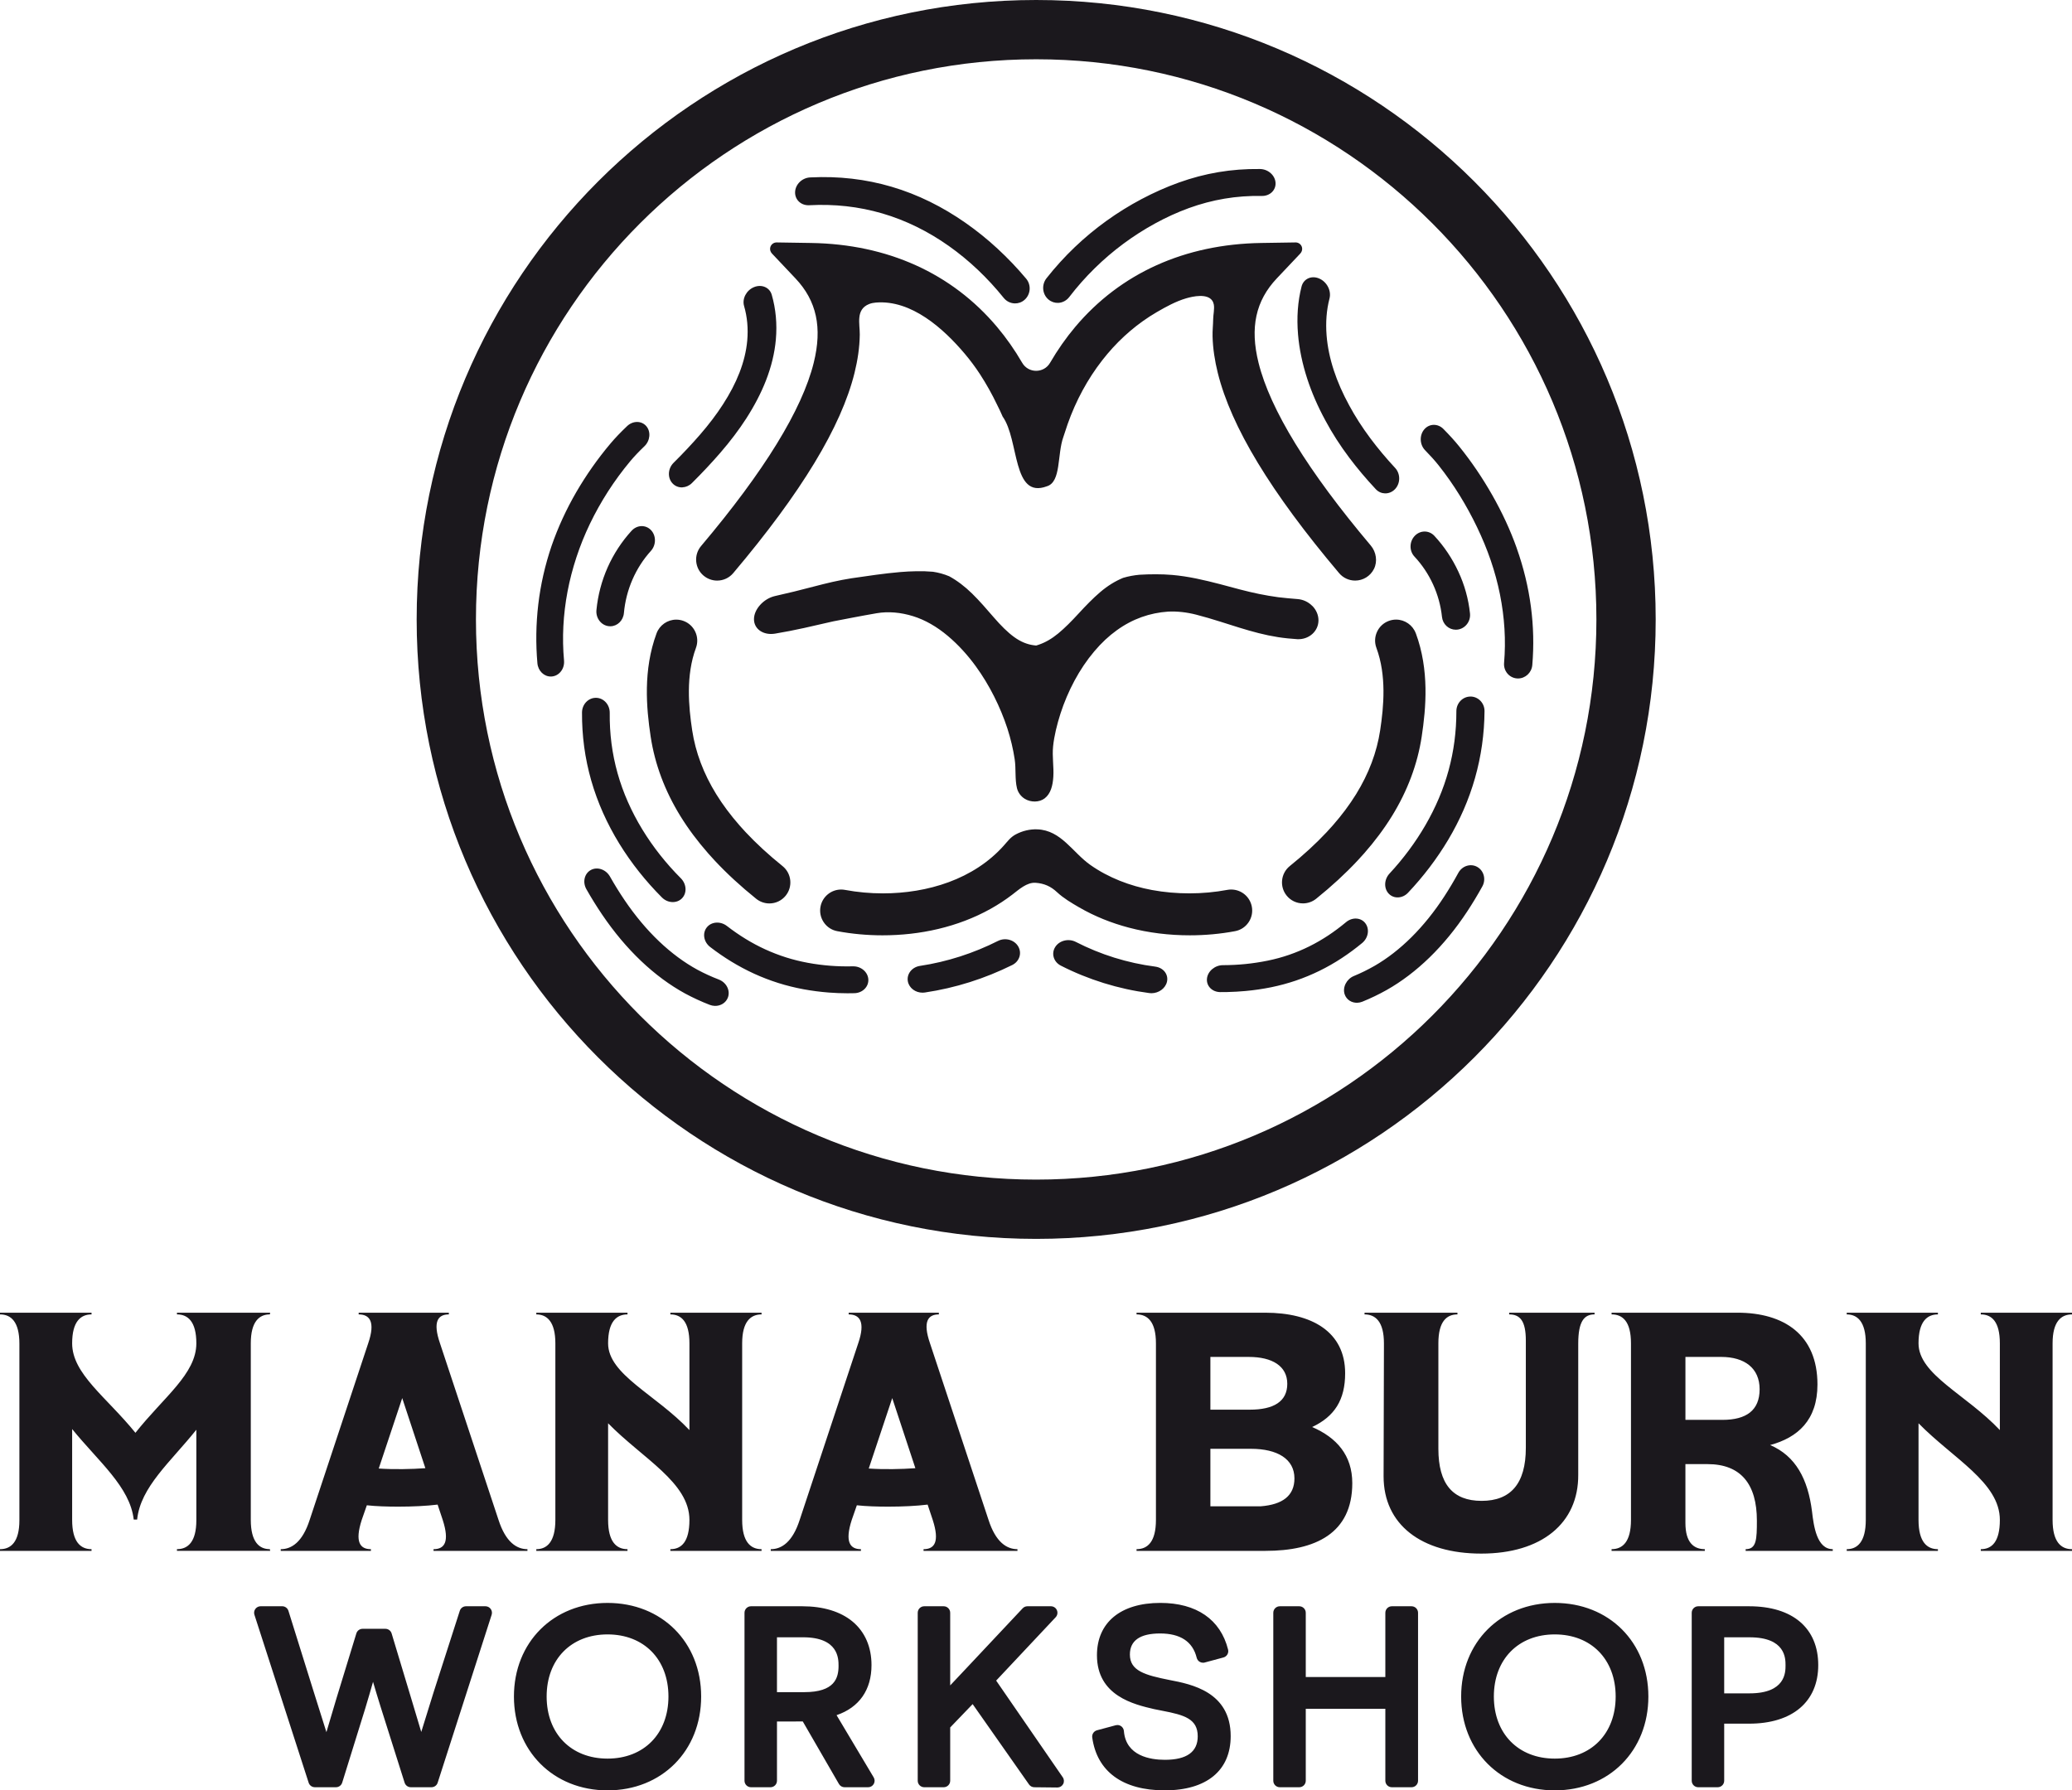 <svg viewBox="0 0 1430.54 1236.23" xmlns="http://www.w3.org/2000/svg" data-name="Layer 1" id="Layer_1">
  <defs>
    <style>
      .cls-1 {
        fill: #1b181d;
      }
    </style>
  </defs>
  <path d="M389.41,456.09c.51,5.57-3.21,10.5-8.31,11.01-.23.02-.46.04-.68.04-4.8.09-8.93-3.88-9.39-9.19-1.18-13.45-.99-27,.6-40.56,1.59-13.56,4.65-27.11,9.23-40.58,4.38-12.62,10.08-25.03,16.96-36.92,6.91-11.89,14.88-23.23,23.72-33.7,3.22-3.82,6.86-7.62,11.43-11.97,4.02-3.82,9.95-3.8,13.24.03s2.71,10.05-1.3,13.89c-4,3.84-7.12,7.13-9.82,10.37-5.53,6.63-10.63,13.59-15.27,20.79-4.63,7.21-8.8,14.66-12.47,22.27-3.67,7.61-6.8,15.38-9.38,23.23-2.58,7.85-4.65,15.77-6.15,23.72-3,15.9-3.84,31.96-2.4,47.57ZM436.08,366.46c-6.84,7.48-12.44,16.09-16.58,25.37-4.1,9.28-6.73,19.23-7.71,29.43-.53,5.55,3.27,10.53,8.51,11.12.4.05.8.06,1.19.06,4.77-.09,8.81-3.96,9.27-9.14,1.43-16.01,8.06-31.24,18.63-42.9,3.71-4.09,3.72-10.54.06-14.37s-9.65-3.63-13.37.45ZM471.17,336.5c2.33-.11,4.68-1.09,6.56-2.96,7.1-7.05,13.69-14.08,19.59-20.9,6.85-7.91,12.86-15.86,17.83-23.57,5.7-8.86,10.32-17.72,13.69-26.37,3.68-9.45,6-18.96,6.82-28.24.95-10.79-.03-21.23-2.85-30.96-1.47-5.07-6.97-7.41-12.24-5.24s-8.32,8.01-6.84,13.06c2.18,7.5,2.92,15.54,2.17,23.88-.64,7.21-2.46,14.65-5.36,22.12s-6.61,14.48-11.45,21.99c-4.36,6.77-9.68,13.79-15.8,20.84-5.47,6.31-11.61,12.84-18.24,19.41-3.95,3.92-4.32,10.23-.83,14.1,1.83,2.03,4.37,2.99,6.94,2.87ZM558.71,141.71s.02,0,.03,0c8.57-.46,17.11-.24,25.53.69s16.74,2.6,24.87,4.97,16.07,5.48,23.74,9.25c7.68,3.77,15.09,8.2,22.18,13.21s13.83,10.57,20.15,16.57,12.25,12.44,17.77,19.3c1.97,2.45,4.83,3.75,7.71,3.8,2.36.04,4.73-.76,6.66-2.45,4.28-3.75,4.74-10.32,1.11-14.64-6.19-7.38-12.79-14.28-19.76-20.72-6.94-6.44-14.36-12.4-22.18-17.87s-16.05-10.37-24.55-14.55-17.31-7.63-26.31-10.29-18.22-4.53-27.55-5.6-18.79-1.36-28.28-.89c-.21.01-.41.02-.62.03-5.56.32-10.14,4.9-10.27,10.2s4.23,9.3,9.77,8.98ZM723.92,206.84c1.95,1.64,4.33,2.39,6.67,2.3,2.87-.12,5.69-1.51,7.63-4.04,5.43-7.08,11.31-13.71,17.57-19.86s12.9-11.82,19.87-16.98c6.96-5.16,14.25-9.82,21.8-13.95,7.55-4.13,15.37-7.73,23.39-10.64s16.26-5.1,24.64-6.51,16.91-2.01,25.52-1.86c.01,0,.02,0,.03,0,5.58.16,9.87-3.86,9.62-8.99s-4.95-9.44-10.54-9.6c-.21,0-.42-.01-.62-.01-9.52-.12-18.97.59-28.25,2.15s-18.41,3.98-27.3,7.17-17.55,7.07-25.91,11.5c-8.36,4.43-16.42,9.43-24.12,14.97s-15.04,11.63-21.96,18.24-13.42,13.77-19.44,21.4c-3.53,4.47-2.95,11.05,1.38,14.7ZM896.18,230.92c.85,10.02,3.01,20.37,6.39,30.71,3.09,9.47,7.31,19.19,12.58,28.85,4.51,8.45,10.06,17.11,16.42,25.58,5.49,7.31,11.63,14.59,18.3,21.72,1.76,1.88,4.05,2.84,6.36,2.9,2.55.06,5.13-.97,7.06-3.09,3.68-4.04,3.64-10.5-.07-14.49-6.24-6.71-11.97-13.57-17.08-20.41-5.7-7.64-10.64-15.34-14.64-22.8-4.5-8.23-8.06-16.35-10.61-24.14-2.68-8.19-4.37-16.31-4.99-24.1-.71-9.02-.06-17.62,2.01-25.55,1.39-5.33-1.78-11.5-7.12-13.79s-10.81.18-12.18,5.54c-2.63,10.29-3.42,21.42-2.43,33.06ZM995.57,425.99c.54,5.07,4.67,8.8,9.5,8.82.4,0,.8-.02,1.21-.07,5.34-.66,9.2-5.65,8.63-11.15-1.06-10.08-3.81-19.86-8.05-28.9-4.21-9.05-9.79-17.42-16.55-24.69-3.68-3.96-9.71-3.98-13.51-.03s-3.94,10.39-.25,14.33c10.54,11.26,17.37,26.02,19.02,41.68ZM1047.18,378.48c-4.46-12.58-10.22-24.87-16.93-36.67-6.71-11.8-14.36-23.11-22.8-33.56-3.08-3.82-6.54-7.63-10.9-12.05-3.83-3.88-9.74-3.79-13.21.27s-3.21,10.55.58,14.43,6.75,7.17,9.32,10.41c5.25,6.62,10.1,13.55,14.52,20.71,4.42,7.16,8.44,14.53,12.04,22.04,3.6,7.51,6.78,15.16,9.44,22.92s4.79,15.63,6.37,23.53c3.16,15.81,4.16,31.74,2.83,47.2-.48,5.52,3.5,10.33,8.88,10.74.24.02.48.03.72.03,5.08.01,9.43-3.99,9.88-9.26,1.14-13.35.82-26.81-.96-40.3-1.78-13.49-5.04-27-9.8-40.43ZM403.33,515.69c-1.05-7.82-1.55-15.81-1.5-23.74.04-5.64,4.38-10.17,9.68-10.11.05,0,.11,0,.16,0,5.23.16,9.37,4.79,9.3,10.41-.09,7.05.32,14.14,1.21,21.09.89,6.92,2.31,13.86,4.2,20.6,1.88,6.69,4.29,13.38,7.16,19.86s6.16,12.76,9.9,18.89,7.82,11.99,12.29,17.64,9.27,11.05,14.3,16.08c4.04,4.04,4.39,10.27.78,13.92-1.83,1.85-4.31,2.68-6.85,2.54s-5-1.22-6.99-3.21c-5.54-5.55-10.85-11.51-15.77-17.7s-9.56-12.81-13.67-19.5-7.95-13.94-11.15-21.1-6.02-14.85-8.18-22.4-3.82-15.46-4.88-23.29ZM496.26,676.35c-5.02-1.92-9.98-4.19-14.74-6.75-9.11-4.97-18.03-11.57-26.5-19.63-8.46-8.06-16.46-17.59-23.76-28.37-3.56-5.26-6.96-10.75-10.11-16.32-2.79-4.93-8.69-6.99-13.18-4.57s-5.9,8.37-3.12,13.28c3.39,5.98,7.05,11.88,10.88,17.54,8.19,12.1,17.24,22.86,26.87,32.01s19.85,16.7,30.36,22.45c5.52,2.98,11.26,5.62,17.06,7.86,1.17.45,2.36.68,3.52.71,4.01.11,7.7-2.13,9.05-5.87,1.74-4.83-1.11-10.34-6.33-12.33ZM689.08,649.68c-4.16,2.1-8.48,4.08-12.85,5.87s-8.83,3.43-13.34,4.88-9.14,2.73-13.75,3.82-9.33,1.99-14,2.7c-5.56.84-9.29,5.65-8.34,10.71.87,4.59,5.28,7.83,10.22,7.78.51,0,1.02-.05,1.54-.12,5.24-.78,10.52-1.78,15.7-2.98s10.31-2.6,15.34-4.19,10.03-3.39,14.88-5.35,9.72-4.15,14.38-6.45c4.96-2.46,6.84-8.17,4.15-12.8-2.69-4.63-8.95-6.36-13.94-3.85ZM588.82,667.24c-5.22.13-10.47,0-15.6-.4s-10.39-1.08-15.51-2.03-10.18-2.2-15-3.73-9.7-3.4-14.37-5.54-9.22-4.57-13.61-7.27c-4.34-2.66-8.66-5.65-12.84-8.87-4.5-3.48-10.73-3.05-13.91.97-3.19,4.02-2.14,10.08,2.32,13.52,4.74,3.65,9.65,7.03,14.6,10.05s10.37,5.92,15.74,8.38,11.04,4.64,16.71,6.43,11.44,3.21,17.37,4.32c5.79,1.06,11.7,1.83,17.56,2.28,4.22.33,8.52.49,12.82.5,1.6,0,3.21-.01,4.81-.06,5.6-.15,9.9-4.42,9.6-9.54s-5.11-9.18-10.7-9ZM797.59,667.44c-4.74-.61-9.52-1.44-14.22-2.47s-9.4-2.28-14.01-3.71-9.17-3.08-13.59-4.89-8.82-3.83-13-5.98c-5.02-2.58-11.41-1-14.25,3.54s-1.08,10.29,3.89,12.83c4.66,2.39,9.53,4.61,14.48,6.62s10,3.82,15.11,5.41,10.36,2.98,15.58,4.13,10.6,2.09,15.9,2.79c.52.07,1.04.1,1.56.1,5.02-.04,9.61-3.35,10.66-7.92,1.16-5.05-2.45-9.72-8.1-10.44ZM942.64,637.47c-3.07-3.99-9.01-4.31-13.3-.73-3.98,3.32-8.11,6.41-12.28,9.17s-8.64,5.34-13.13,7.57-9.22,4.2-13.98,5.84-9.66,2.97-14.71,4-10.2,1.81-15.32,2.33-10.32.77-15.52.79c-5.59-.02-10.59,4.17-11.1,9.29s3.63,9.29,9.22,9.31c1.6,0,3.2,0,4.8-.04,4.29-.1,8.56-.34,12.76-.73,5.83-.54,11.69-1.4,17.44-2.55,5.87-1.2,11.64-2.76,17.15-4.63s11.09-4.18,16.39-6.78,10.4-5.52,15.31-8.75,9.53-6.65,14.08-10.41c4.29-3.55,5.26-9.68,2.18-13.67ZM1019.91,598.6c-4.59-2.58-10.42-.73-13.07,4.13-2.98,5.48-6.2,10.89-9.58,16.09-6.92,10.67-14.56,20.15-22.69,28.24-8.13,8.09-16.75,14.78-25.58,19.87-4.62,2.64-9.44,5.01-14.33,7.03s-7.92,7.74-6.29,12.6c1.26,3.77,4.85,5.99,8.78,5.84,1.14-.04,2.31-.29,3.46-.75,5.71-2.31,11.35-5.02,16.76-8.06,10.3-5.81,20.27-13.39,29.64-22.5,9.36-9.11,18.1-19.76,25.97-31.72,3.68-5.59,7.19-11.42,10.45-17.31,2.67-4.83,1.08-10.87-3.51-13.45ZM1015.22,480.97c-.05,0-.11,0-.16,0-5.31.09-9.56,4.58-9.56,10.11.01,6.92-.43,13.88-1.32,20.69s-2.25,13.56-4.05,20.15-4.05,13.05-6.74,19.37-5.76,12.45-9.24,18.46-7.29,11.78-11.46,17.39-8.65,10.99-13.35,16.05c-3.78,4.07-4.01,10.3-.49,13.93,1.78,1.84,4.18,2.67,6.61,2.52s4.79-1.22,6.67-3.21c5.24-5.54,10.25-11.44,14.89-17.55s9.02-12.59,12.91-19.12,7.53-13.61,10.58-20.6,5.76-14.51,7.86-21.91c2.12-7.47,3.75-15.16,4.84-22.86,1.09-7.69,1.67-15.54,1.73-23.35.05-5.55-4.31-10.08-9.72-10.09ZM485.78,397.48c2.61,2.21,5.94,3.42,9.35,3.42,4.28,0,8.32-1.87,11.08-5.14,47.13-55.8,74.53-101.03,83.77-138.28,2.14-8.65,3.51-17.52,3.62-26.44.09-7.42-2.99-17.33,6.45-21.1,1.48-.59,3.06-.89,4.65-1.02,24.49-2.03,46.69,17.89,61.53,35.52,1.87,2.22,3.68,4.51,5.41,6.84s3.4,4.72,4.99,7.15c2.19,3.39,4.27,6.83,6.22,10.32,1.96,3.49,3.79,7.03,5.51,10.63,1.4,2.73,2.68,5.48,3.88,8.26,11.54,16.14,6.54,57.14,30.54,48.14,10-3,7-22,11.41-34.15.92-2.93,1.88-5.83,2.89-8.71,5.73-16.26,13.79-31.14,23.97-44.21,1.13-1.45,2.29-2.89,3.46-4.27,9.65-11.47,21.15-21.34,34.11-28.9,6.29-3.67,13.23-7.46,20.25-9.53,4.94-1.46,14.49-3.42,18,1.46.59.83.98,1.8,1.16,2.8.57,3.11-.41,6.97-.44,10.2-.05,3.91-.52,7.78-.42,11.71.21,8.53,1.55,17.02,3.6,25.29,9.24,37.25,36.64,82.48,83.77,138.28,2.76,3.27,6.8,5.14,11.08,5.14,5.35,0,10.46-2.98,13-8.08s1.58-11.62-2.21-16.11c-43.41-51.45-69.48-93.91-77.5-126.21-6.02-24.27-2.01-42.78,12.61-58.26l16.18-17.12c1.02-1.08,1.55-2.59,1.27-4.05-.43-2.18-2.31-3.66-4.42-3.66-.02,0-23.79.37-23.79.37-52.78.82-97.19,20.87-128.44,57.99-6.35,7.54-12.17,15.87-17.35,24.76-4.29,7.37-14.94,7.37-19.23,0-5.17-8.89-11-17.22-17.35-24.76-31.24-37.12-75.66-57.17-128.44-57.99,0,0-23.76-.37-23.79-.37-2.11,0-4,1.48-4.42,3.66-.29,1.46.24,2.97,1.27,4.05l16.18,17.12c14.63,15.47,18.63,33.98,12.61,58.26-8.03,32.37-34.2,74.95-77.78,126.55-5.16,6.11-4.39,15.27,1.72,20.43ZM542.48,618.42c-2.77,3.43-6.88,5.4-11.29,5.4-3.3,0-6.53-1.14-9.1-3.21-10.79-8.7-20.1-17.28-28.47-26.21l-4.61-5.08c-7.38-8.39-13.82-17.01-19.18-25.69-10.79-17.46-17.72-35.96-20.6-54.97-3.02-19.93-5.29-46.04,4.06-71.33,2.09-5.67,7.56-9.48,13.6-9.48,1.72,0,3.41.3,5.03.9,3.63,1.34,6.53,4.02,8.14,7.54,1.62,3.52,1.77,7.46.43,11.09-7.05,19.08-5.09,40.45-2.59,56.93,2.29,15.13,7.88,29.95,16.6,44.07,4.5,7.28,9.94,14.57,16.18,21.67l4.2,4.63c7.38,7.87,15.71,15.53,25.41,23.36,6.22,5.02,7.2,14.17,2.18,20.39ZM977.49,437.31c-2.09-5.67-7.56-9.48-13.6-9.48-1.72,0-3.41.3-5.03.9-3.63,1.34-6.53,4.02-8.14,7.54-1.62,3.52-1.77,7.46-.43,11.09,7.05,19.08,5.09,40.45,2.59,56.93-2.29,15.13-7.88,29.95-16.6,44.07-4.5,7.28-9.94,14.57-16.13,21.61l-4.2,4.63c-7.43,7.92-15.75,15.58-25.46,23.41-6.22,5.02-7.2,14.17-2.18,20.39,2.77,3.43,6.88,5.39,11.29,5.39,3.3,0,6.53-1.14,9.1-3.21,10.79-8.7,20.1-17.28,28.49-26.24l4.64-5.11c7.33-8.33,13.77-16.96,19.13-25.64,10.79-17.46,17.72-35.96,20.6-54.97,3.02-19.93,5.29-46.04-4.06-71.34ZM850.02,614.21c-.89,0-1.79.08-2.68.25-8.5,1.59-17.29,2.4-26.13,2.4-8.68,0-17.38-.73-25.92-2.32-15.12-2.82-29.84-8.41-42.47-17.28-12.3-8.64-20.15-23.97-36.63-24.6-5.13-.2-10.26,1.03-14.79,3.43-3.67,1.94-5.47,4.53-8.19,7.59-20.9,23.56-52.95,33.19-83.67,33.19-8.84,0-17.63-.81-26.13-2.4-.88-.17-1.78-.25-2.68-.25-6.97,0-12.96,4.98-14.24,11.83-.71,3.81.1,7.66,2.29,10.86,2.19,3.2,5.49,5.35,9.3,6.06,10.14,1.9,20.64,2.86,31.21,2.86,25.84,0,51.96-5.63,74.63-18.28,5.25-2.93,10.3-6.23,15.07-9.89,4.41-3.38,9.99-8.51,15.95-8.1s10.55,2.47,14.82,6.46c4.43,4.15,10.06,7.48,15.3,10.51,10.72,6.21,22.33,10.84,34.31,14,13.72,3.62,27.93,5.3,42.11,5.3,10.57,0,21.07-.96,31.21-2.86,3.81-.71,7.11-2.86,9.3-6.06,2.19-3.2,3-7.05,2.29-10.86-1.28-6.86-7.27-11.83-14.24-11.83ZM906.04,418.41c-2.73-2.79-6.37-4.48-10.24-4.76-4.4-.32-8.82-.76-13.25-1.27-4.43-.61-8.87-1.35-13.3-2.26s-8.86-1.97-13.26-3.12-8.79-2.33-13.13-3.5l-.32-.09c-5.48-1.43-11.01-2.79-16.57-3.93s-11.15-2.01-16.76-2.5c-3.74-.33-7.49-.44-11.24-.45s-7.51.1-11.27.33c-3.76.35-7.52,1.02-11.27,2.14-5.43,2.24-10.69,5.46-15.8,9.82s-10.07,9.5-14.9,14.76-9.53,10.03-14.11,13.81-9.05,6.28-13.41,7.76c-.43.15-1.06.31-1.8.59-.75-.12-1.37-.15-1.81-.21-4.35-.59-8.79-2.31-13.35-5.61-4.57-3.29-9.27-8.02-14.11-13.61-2.42-2.82-4.88-5.65-7.37-8.43s-5.02-5.47-7.57-7.98c-5.12-5.02-10.38-9-15.81-11.97-3.75-1.58-7.51-2.58-11.27-3.14-3.76-.33-7.52-.42-11.27-.36s-7.5.24-11.24.56c-5.61.49-11.21,1.14-16.77,1.89s-11.1,1.55-16.58,2.36l-.3.04c-4.35.69-8.73,1.52-13.13,2.52s-8.83,2.12-13.26,3.28-8.87,2.3-13.3,3.39c-4.43,1.05-8.85,2.08-13.25,3.1-3.87.9-7.51,3.12-10.24,6.17s-4.23,6.54-4.22,9.85c.02,6.81,6.52,11.24,14.54,9.93,6.7-1.13,13.43-2.42,20.15-3.92s13.42-3.07,20.07-4.57c4.44-.87,8.87-1.72,13.27-2.56,5.5-1.04,11.06-2.08,16.66-3.04,8.16-1.4,16.7-.56,25.08,2.01,4.19,1.29,8.33,3.13,12.36,5.43s7.94,5.07,11.64,8.18,7.22,6.52,10.47,10.08,6.23,7.24,8.88,10.89c4.78,6.57,9.03,13.62,12.69,20.89,3.66,7.27,6.71,14.65,9.14,22.06,2.31,7.18,4,14.32,5.05,21.32.98,6.51.07,13.8,1.57,19.93.73,3,2.67,5.68,5.43,7.37,4.16,2.54,10,2.51,13.7-.33,4.23-3.25,5.6-8.9,5.98-14.96.43-6.9-.89-13.76-.16-20.95s2.7-15.15,5.1-22.63,5.76-15.46,9.68-22.75,8.49-14.1,13.61-20.16,10.07-10.63,15.53-14.58,11.2-6.98,17.13-9.11,12.08-3.38,18.37-3.81c6.29-.29,12.75.42,19.33,2.1,5.55,1.42,11.08,3.07,16.56,4.8,4.36,1.38,8.76,2.79,13.19,4.16s8.88,2.65,13.34,3.79,8.95,2.08,13.43,2.78,8.97,1.12,13.45,1.42c7.97.31,14.48-5.51,14.5-13,0-3.64-1.49-7.18-4.22-9.97ZM93.51,989.34c19.5-24.67,42.05-40.64,42.05-61.79,0-15.04-5.87-19.97-13.39-19.97v-1.17h64.37l-.23,1.17c-7.28,0-13.16,4.93-13.16,19.97v121.93c0,15.27,5.87,20.21,13.16,20.21l.23,1.17h-64.37v-1.17c7.52,0,13.39-4.93,13.39-19.97v-62.49c-17.86,22.32-38.53,39.47-40.88,62.02h-2.35c-2.58-22.55-24.2-39.94-42.52-62.49v62.73c0,15.27,5.87,20.21,13.39,20.21v1.17H0v-1.17c7.52,0,13.39-4.93,13.39-19.97v-121.93c0-15.27-5.87-20.21-13.39-20.21v-1.17h63.2v1.17c-7.52,0-13.39,4.93-13.39,19.97,0,21.14,23.73,37.12,43.7,61.79ZM193.83,1070.87v-1.17c7.52,0,15.04-4.93,19.97-20.21l40.41-121.93c5.17-15.04.94-19.97-6.58-19.97v-1.17h62.26v1.17c-7.52,0-11.28,4.93-6.11,19.97l40.41,121.93c4.93,15.27,12.45,20.21,19.97,20.21v1.17h-64.84v-1.17c7.52,0,11.28-4.93,6.34-20.21l-3.52-10.57c-7.52.94-17.39,1.41-27.02,1.41-7.75,0-15.51-.24-21.85-.94l-3.52,10.1c-4.93,15.27-1.17,20.21,6.34,20.21v1.17h-62.26ZM261.49,1014.01c10.34.71,22.55.47,32.19-.23l-15.98-48.4-16.21,48.63ZM370.27,1070.87v-1.17c7.28,0,13.16-4.93,13.16-20.21v-121.93c0-15.04-5.87-19.97-13.16-19.97v-1.17h62.96v1.17c-7.52,0-13.39,4.93-13.39,19.97,0,21.62,32.89,35.24,56.15,59.91v-59.91c0-15.04-5.64-19.97-13.16-19.97v-1.17h62.96v1.17c-7.52,0-13.39,4.93-13.39,19.97v121.93c0,15.27,5.87,20.21,13.39,20.21v1.17h-62.96v-1.17c7.52,0,13.16-4.93,13.16-20.21,0-25.84-32.19-42.29-56.15-66.72v66.72c0,15.27,5.87,20.21,13.39,20.21v1.17h-62.96ZM532.14,1070.87v-1.17c7.52,0,15.04-4.93,19.97-20.21l40.41-121.93c5.17-15.04.94-19.97-6.58-19.97v-1.17h62.26v1.17c-7.52,0-11.28,4.93-6.11,19.97l40.41,121.93c4.93,15.27,12.45,20.21,19.97,20.21v1.17h-64.84v-1.17c7.52,0,11.28-4.93,6.34-20.21l-3.52-10.57c-7.52.94-17.39,1.41-27.02,1.41-7.75,0-15.51-.24-21.85-.94l-3.52,10.1c-4.93,15.27-1.17,20.21,6.34,20.21v1.17h-62.26ZM599.8,1014.01c10.34.71,22.55.47,32.19-.23l-15.98-48.4-16.21,48.63ZM784.69,1069.69c7.52,0,13.39-4.93,13.39-20.21v-121.93c0-15.04-5.87-19.97-13.39-19.97v-1.17h88.81c32.19,0,55.21,13.16,55.21,41.82,0,18.33-7.28,29.84-22.79,37.12,16.92,7.28,27.72,19.5,27.72,38.76,0,34.77-25.61,46.75-59.91,46.75h-89.04v-1.17ZM862.22,936.95h-26.55v36.42h27.25c16.45,0,25.84-5.64,25.84-17.86s-10.34-18.56-26.55-18.56ZM863.63,1000.39h-27.96v39.7h34.77c15.04-1.17,23.26-7.28,23.26-19.26,0-13.39-11.75-20.44-30.07-20.44ZM1041.95,906.41h58.97v1.17c-7.28,0-11.28,4.93-11.28,20.21v90.45c.24,33.6-25.37,54.51-66.96,54.51s-67.43-20.21-67.43-53.33l.24-89.28v-2.58c0-15.04-5.87-19.97-13.39-19.97v-1.17h64.14v1.17c-7.52,0-13.16,4.93-13.16,19.97v72.83c0,24.2,9.87,35.95,29.84,35.95s30.54-11.75,30.54-36.65v-74.01c0-13.63-3.99-18.09-11.51-18.09v-1.17ZM1112.66,1069.69c7.52,0,13.39-4.93,13.39-20.21v-121.93c0-15.27-5.87-19.97-13.39-19.97v-1.17h86.93c32.19,0,55.21,15.27,55.21,49.57,0,24.67-13.63,36.65-32.66,41.82,17.62,7.52,26.08,23.49,28.9,45.81,1.17,10.1,3.29,26.08,14.33,26.08v1.17h-60.14v-1.17c7.52,0,7.75-6.81,7.75-19.73,0-25.14-11.04-39-34.07-39h-15.27v40.64c0,13.63,5.87,18.09,13.39,18.09v1.17h-64.37v-1.17ZM1188.32,936.95h-24.67v43.46h25.61c16.45,0,25.61-6.58,25.61-21.14s-10.34-22.32-26.55-22.32ZM1275.01,1070.87v-1.17c7.28,0,13.16-4.93,13.16-20.21v-121.93c0-15.04-5.87-19.97-13.16-19.97v-1.17h62.96v1.17c-7.52,0-13.39,4.93-13.39,19.97,0,21.62,32.89,35.24,56.15,59.91v-59.91c0-15.04-5.64-19.97-13.16-19.97v-1.17h62.96v1.17c-7.52,0-13.39,4.93-13.39,19.97v121.93c0,15.27,5.87,20.21,13.39,20.21v1.17h-62.96v-1.17c7.52,0,13.16-4.93,13.16-20.21,0-25.84-32.19-42.29-56.15-66.72v66.72c0,15.27,5.87,20.21,13.39,20.21v1.17h-62.96ZM335.15,1109.12h-13.42c-1.95,0-3.69,1.26-4.28,3.12l-18.07,56.19c-2.15,6.89-4.49,14.43-6.57,21.14-.67,2.17-1.34,4.31-1.97,6.34-.28-.95-.57-1.91-.86-2.87-1.99-6.67-4.23-14.18-6.02-20.1l-13.58-45.06c-.57-1.9-2.32-3.2-4.31-3.2h-15.74c-1.98,0-3.72,1.29-4.3,3.18l-13.76,44.93s-5.68,19.11-6.91,23.24c-2.51-7.93-5.82-18.44-9-28.6l-17.23-55.16c-.59-1.88-2.33-3.16-4.29-3.16h-14.91c-1.44,0-2.79.69-3.64,1.85-.85,1.16-1.09,2.66-.64,4.03l37.44,115.96c.6,1.86,2.33,3.12,4.28,3.12h14.58c1.97,0,3.71-1.28,4.3-3.17l15.91-51.22c2.06-6.8,3.89-13.14,5.38-18.38,1.48,5.03,3.28,11.02,5.24,17.28l16.56,52.35c.59,1.87,2.33,3.14,4.29,3.14h14.25c1.96,0,3.69-1.26,4.28-3.12l37.27-115.96c.44-1.37.2-2.87-.65-4.03-.85-1.16-2.2-1.85-3.64-1.85ZM419.46,1106.81c-37.45,0-64.63,27.18-64.63,64.63s27.18,64.8,64.63,64.8,64.63-27.25,64.63-64.8-27.18-64.63-64.63-64.63ZM419.46,1214.31c-25.15,0-42.05-17.23-42.05-42.88s16.9-42.88,42.05-42.88,42.05,17.23,42.05,42.88-16.9,42.88-42.05,42.88ZM577.59,1184.31c15.61-5.33,24.11-17.41,24.11-34.58,0-12.51-4.51-22.89-13.04-30.02-8.3-6.93-20.29-10.59-34.69-10.59h-35.45c-2.49,0-4.5,2.01-4.5,4.5v115.96c0,2.49,2.01,4.5,4.5,4.5h13.42c2.49,0,4.5-2.01,4.5-4.5v-40.89h9.74c1.92,0,5.32,0,8.06-.06l24.98,43.21c.8,1.39,2.29,2.25,3.9,2.25h16.23c1.62,0,3.11-.87,3.91-2.28.8-1.41.78-3.14-.05-4.53l-25.63-42.96ZM578.95,1150.23c0,8.47-2.69,18.19-23.66,18.19h-18.86v-37.88h18.03c24.49,0,24.49,14.82,24.49,19.69ZM687.77,1160.44l41.08-43.74c1.23-1.31,1.56-3.22.85-4.87-.71-1.65-2.33-2.71-4.13-2.71h-16.23c-1.24,0-2.43.51-3.28,1.42l-38.59,41.08-11.44,12.14v-50.14c0-2.49-2.01-4.5-4.5-4.5h-13.42c-2.49,0-4.5,2.01-4.5,4.5v115.96c0,2.49,2.01,4.5,4.5,4.5h13.42c2.49,0,4.5-2.01,4.5-4.5v-36.78l15.5-16.12,38.93,55.49c.83,1.19,2.19,1.9,3.64,1.92,0,0,15.93.17,15.95.17,1.66,0,3.19-.92,3.97-2.39.79-1.48.69-3.28-.27-4.67l-45.98-66.75ZM807.62,1160.07c-17.13-3.42-27.53-6.32-27.53-17.62,0-9.65,7.01-14.55,20.85-14.55s22.5,5.49,25.28,16.79c.29,1.17,1.04,2.18,2.08,2.8.7.41,1.49.62,2.29.62.39,0,.79-.05,1.17-.16l12.92-3.48c2.37-.64,3.79-3.06,3.2-5.44-5.2-20.78-21.81-32.23-46.77-32.23-27.4,0-43.76,13.51-43.76,36.14,0,28.05,25.65,33.99,39.49,37.2,1.84.4,3.78.77,5.65,1.13,15.21,2.92,24.44,5.56,24.44,17.66,0,10.75-7.63,16.21-22.67,16.21-9.98,0-26.93-2.58-28.31-19.88-.11-1.33-.8-2.55-1.89-3.32-.77-.54-1.67-.82-2.59-.82-.39,0-.78.05-1.17.15l-12.92,3.48c-2.19.59-3.6,2.72-3.29,4.97,3.28,23.54,21.04,36.51,50.01,36.51s45.58-13.66,45.58-37.46c0-30.62-27.38-35.88-42.05-38.7ZM974.54,1109.12h-13.58c-2.49,0-4.5,2.01-4.5,4.5v44.37h-54.94v-44.37c0-2.49-2.01-4.5-4.5-4.5h-13.42c-2.49,0-4.5,2.01-4.5,4.5v115.96c0,2.49,2.01,4.5,4.5,4.5h13.42c2.49,0,4.5-2.01,4.5-4.5v-49.67h54.94v49.67c0,2.49,2.01,4.5,4.5,4.5h13.58c2.49,0,4.5-2.01,4.5-4.5v-115.96c0-2.49-2.01-4.5-4.5-4.5ZM1073.43,1106.81c-37.45,0-64.63,27.18-64.63,64.63s27.18,64.8,64.63,64.8,64.63-27.25,64.63-64.8-27.18-64.63-64.63-64.63ZM1073.43,1214.31c-25.15,0-42.05-17.23-42.05-42.88s16.9-42.88,42.05-42.88,42.05,17.23,42.05,42.88-16.9,42.88-42.05,42.88ZM1207.61,1109.12h-35.12c-2.49,0-4.5,2.01-4.5,4.5v115.96c0,2.49,2.01,4.5,4.5,4.5h13.42c2.49,0,4.5-2.01,4.5-4.5v-39.4h17.2c29.89,0,47.73-15.12,47.73-40.45s-17.4-40.61-47.73-40.61ZM1207.94,1169.26h-17.53v-38.71h17.53c24.82,0,24.82,14.57,24.82,19.35s0,19.35-24.82,19.35ZM715.39,0c-236.22,0-427.72,191.5-427.72,427.72s191.5,427.72,427.72,427.72,427.72-191.5,427.72-427.72S951.61,0,715.39,0ZM715.39,814.51c-213.62,0-386.79-173.17-386.79-386.79S501.77,40.93,715.39,40.93s386.79,173.17,386.79,386.79-173.17,386.79-386.79,386.79Z" class="cls-1"></path>
</svg>
